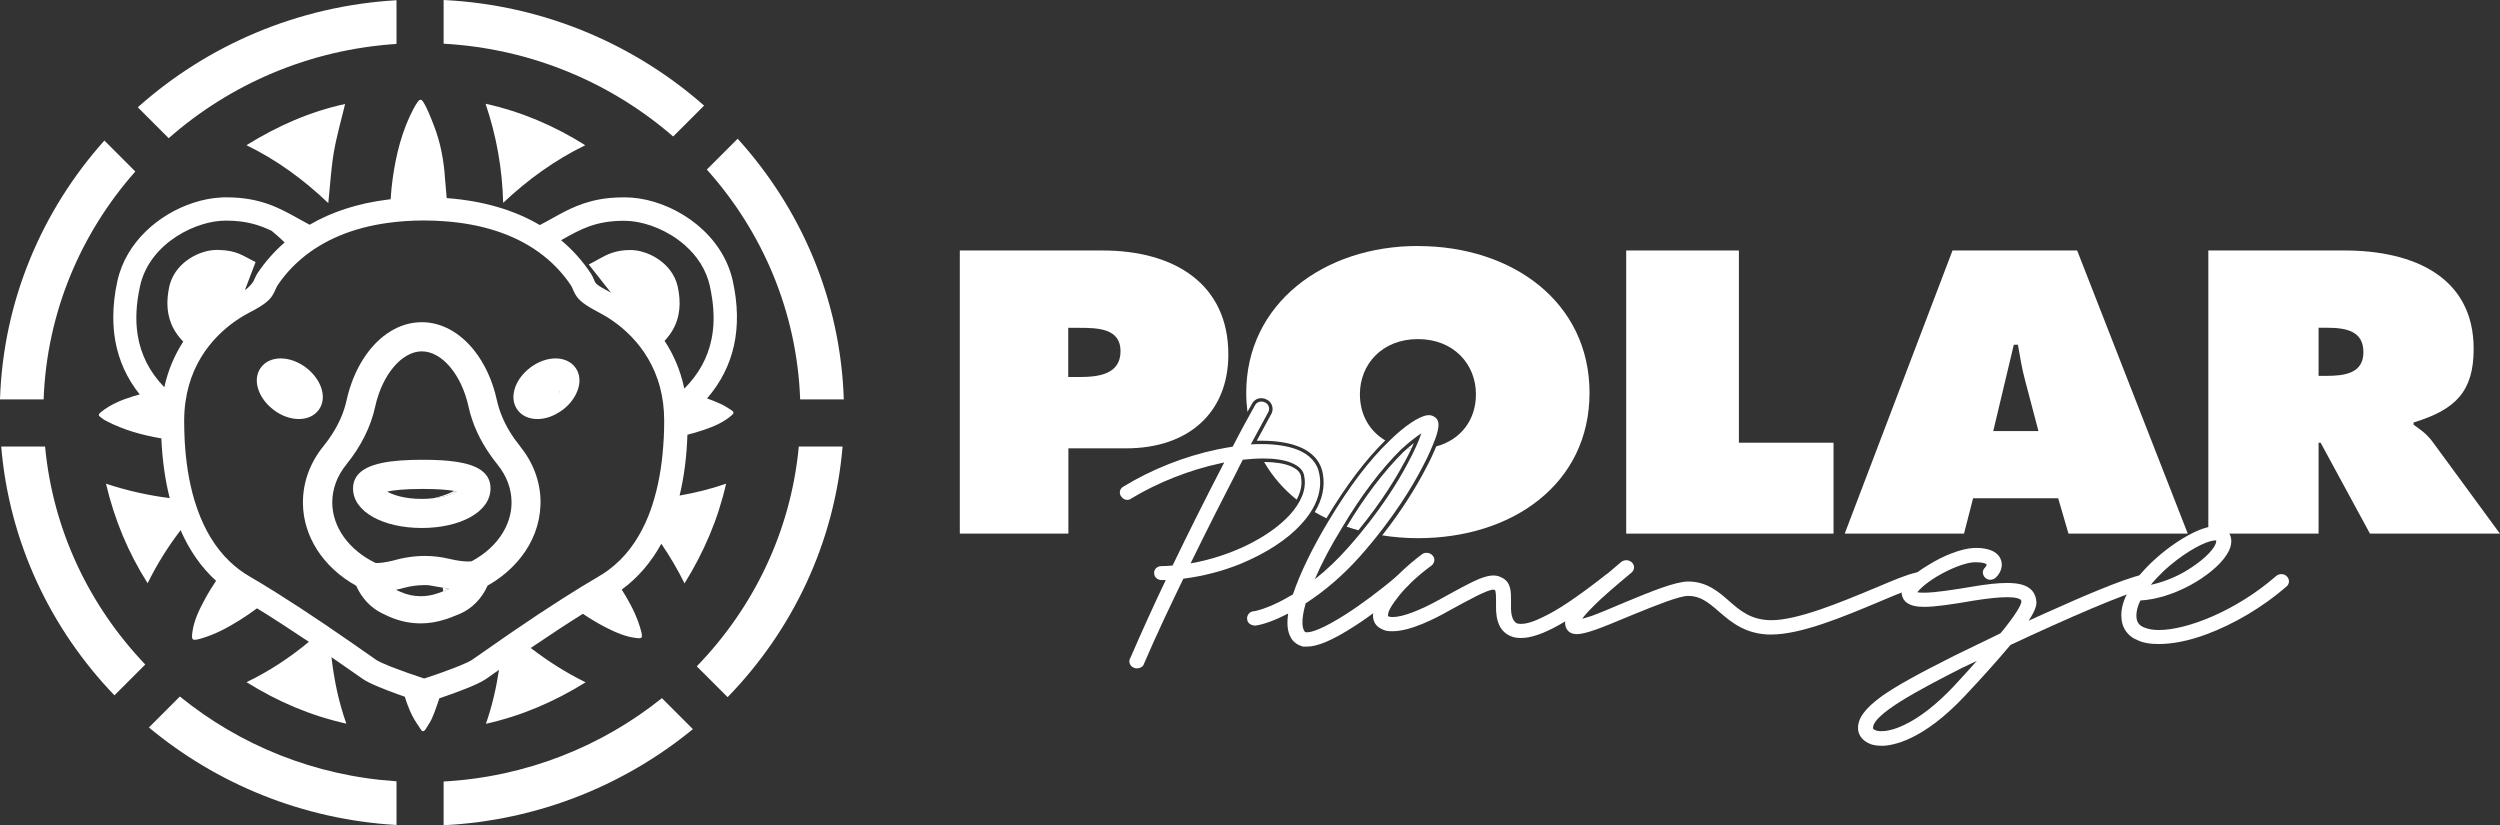 <?xml version="1.0" encoding="UTF-8"?><svg id="Calque_1" xmlns="http://www.w3.org/2000/svg" viewBox="0 0 328.37 108.39"><rect x="0" y="0" width="328.37" height="108.39" fill="#333333" stroke="none"/><defs><style>.cls-1{fill:#fff;}</style></defs><path class="cls-1" d="m43.84,20.04c.37-2.15.98-4.26,1.49-6.38-4.6.99-8.86,2.87-12.96,5.41,4.02,1.96,7.55,4.55,10.75,7.61.24-2.27.36-4.48.72-6.64Z"/><path class="cls-1" d="m76.88,19.08c-4.11-2.58-8.39-4.41-13.1-5.45,1.44,4.27,2.2,8.57,2.31,13.01,3.24-3.05,6.77-5.61,10.79-7.57Z"/><path class="cls-1" d="m58.99,77.35s.02,0,.03-.01l-.86-.15c.02.16.04.32.05.48.27-.1.53-.21.79-.32Z"/><path class="cls-1" d="m59.65,64.49c-.88.44-1.82.77-2.81.97,1.5-.16,2.54-.55,3.16-.9-.1-.02-.22-.04-.35-.07Z"/><path class="cls-1" d="m37.03,52.44c1.26.93,2.85,1.09,3.4.36.22-.29.22-.66.18-.92-.11-.75-.69-1.6-1.51-2.2-.73-.54-1.56-.82-2.25-.82-.5,0-.92.15-1.15.46-.22.29-.22.66-.18.92.11.75.69,1.6,1.51,2.2Z"/><path class="cls-1" d="m74.14,49.32c-.23-.31-.65-.46-1.15-.46-.68,0-1.52.28-2.25.82-.82.6-1.4,1.45-1.51,2.2-.04.26-.04.62.18.92.55.74,2.14.57,3.4-.36.23-.17.44-.36.63-.56,0-.01,0-.02,0-.04-.07-.33.05-.44.37-.51.02,0,.05,0,.07-.01.24-.36.39-.73.45-1.09.04-.26.04-.62-.18-.92Z"/><path class="cls-1" d="m89.89,32.07s-.01.03-.02.04c.03.03.06.06.09.08-.03-.04-.05-.08-.07-.12Z"/><path class="cls-1" d="m96.1,53.89c-.46-.29-.92-.59-1.4-.82-.6-.28-1.22-.52-1.83-.74,3.58-4.13,4.73-9.3,3.38-15.43-1.33-6.04-7.05-10.02-12.28-10.83-.65-.1-1.29-.15-1.92-.15-.73,0-1.4.03-2.04.09-3.32.34-5.48,1.55-7.57,2.72-.5.28-1.01.56-1.54.83-3.39-2-7.5-3.19-12.23-3.54-.05-.85-.15-1.56-.21-2.47-.16-2.46-.58-4.79-1.48-7.09-.36-.93-.84-2.19-1.37-3.04-.28-.45-.5-.41-.79.03-.18.26-.35.54-.5.82-1.52,2.88-2.29,5.98-2.74,9.17-.13.91-.21,1.82-.27,2.73-.14.02-.27.03-.41.05-3.89.49-7.32,1.6-10.23,3.3-.49-.26-.97-.52-1.43-.78-2.47-1.38-5.02-2.82-9.47-2.82-.04,0-.09,0-.13,0-.2,0-.41,0-.61.02-1.17.06-2.4.29-3.61.69-4.51,1.46-8.86,5.12-10,10.28-.37,1.66-.54,3.25-.54,4.77,0,1.08.09,2.12.27,3.13.47,2.58,1.53,4.91,3.2,7-.28.08-.57.16-.85.24-1.52.47-2.98,1.06-4.23,2.07-.39.32-.39.44,0,.73.22.16.44.32.68.44,2.29,1.19,4.73,1.87,7.24,2.29.13,2.86.5,5.48,1.1,7.85-2.83-.37-5.61-.98-8.37-1.9,1.11,4.7,2.89,9.01,5.47,13.08,1.22-2.49,2.67-4.8,4.33-6.97,1.17,2.67,2.73,4.9,4.66,6.65-.5.75-.98,1.51-1.41,2.31-.75,1.38-1.46,2.78-1.69,4.35-.17,1.17-.04,1.25,1.12.92,1.81-.52,3.46-1.4,5.05-2.39.8-.5,1.56-1.03,2.31-1.58,2.03,1.25,4.31,2.73,6.81,4.4-2.53,2.1-5.23,3.88-8.19,5.3,4.09,2.55,8.38,4.39,13.11,5.45-1.02-2.87-1.61-5.76-1.95-8.73,1.18.81,2.4,1.66,3.67,2.55l.43.3c.86.6,2.84,1.38,4.59,2.01.33.12.64.23.94.33.25.81.55,1.61.92,2.38.33.68.79,1.31,1.2,1.95.18.28.4.25.57,0,.28-.44.58-.88.81-1.35.35-.73.76-1.93,1.04-2.77,1.93-.65,4.98-1.75,6.11-2.53l.43-.3c.44-.31.87-.61,1.29-.91-.36,2.39-.9,4.76-1.72,7.09,4.73-1.06,9-2.91,13.1-5.45-2.59-1.27-4.97-2.79-7.21-4.51,2.5-1.7,4.79-3.2,6.85-4.49.96.65,1.96,1.25,3.01,1.79,1.3.66,2.62,1.25,4.1,1.4.64.07.72-.04.6-.68-.01-.06-.03-.12-.05-.19-.42-1.64-1.15-3.14-2-4.59-.18-.31-.37-.61-.56-.91,2.11-1.54,3.85-3.56,5.2-6.02,1.13,1.65,2.15,3.38,3.05,5.21,2.54-4.11,4.39-8.39,5.46-13.1-2.02.7-4.06,1.2-6.11,1.56.59-2.42.93-5.09,1.03-7.99.72-.18,1.43-.39,2.14-.63,1.33-.45,2.63-1,3.71-1.95.27-.24.26-.42-.02-.6Zm-74.52-3.03c-1.93-2-3.09-4.27-3.5-6.87-.31-1.94-.2-4.08.32-6.43.32-1.46.98-2.75,1.84-3.85,1.65-2.11,4.06-3.54,6.35-4.24,1.07-.33,2.11-.49,3.03-.49.04,0,.08,0,.11,0,2.57,0,4.32.56,5.95,1.34.59.49,1.16.99,1.71,1.52-1.36,1.19-2.57,2.55-3.59,4.08-.02.03-.04.07-.06.1-.19.34-.31.62-.4.83-.1.24-.62.9-1.17,1.25-.18-.18.17.19,0,0l1.4-3.68c-1.7-.82-2.43-1.55-4.91-1.59-.07,0-.14,0-.21,0-2.22,0-5.22,1.57-6.09,4.35-.04.14-.09.28-.12.43-.43,1.97-.36,3.87.57,5.58.32.58.73,1.14,1.26,1.68-1.07,1.65-1.97,3.63-2.49,5.99Zm65.59,6.84c-.13,2.54-.49,5.25-1.24,7.82-.31,1.07-.68,2.12-1.14,3.12-1.11,2.44-2.68,4.62-4.88,6.24-.39.29-.81.57-1.25.82-1.44.84-3.03,1.81-4.75,2.91-2.04,1.3-4.28,2.78-6.7,4.44-.41.28-.82.56-1.23.85-1.13.78-2.31,1.6-3.52,2.45l-.43.3c-.57.4-2.44,1.13-4.3,1.79-.7.25-1.39.48-2.02.68-1.35-.44-3-1.02-4.31-1.53-.93-.37-1.69-.71-2.02-.94l-.43-.3c-2.02-1.42-3.93-2.74-5.74-3.97-.1-.07-.2-.14-.3-.21-2.41-1.63-4.63-3.08-6.64-4.34-1.26-.79-2.44-1.5-3.53-2.14-.95-.55-1.79-1.2-2.54-1.91-1.99-1.89-3.35-4.29-4.27-6.88-.14-.39-.27-.79-.39-1.18-.76-2.56-1.14-5.24-1.28-7.78-.05-.91-.07-1.81-.07-2.67,0-1.71.23-3.24.61-4.61,1.58-5.65,5.83-8.49,7.89-9.57,1.04-.54,1.73-.95,2.22-1.34.67-.53.97-1.01,1.27-1.71.07-.16.13-.31.23-.49.88-1.32,1.93-2.5,3.13-3.52,2.93-2.5,6.76-4.11,11.38-4.75,1.52-.21,3.12-.32,4.8-.32.9,0,1.78.04,2.63.1,4.92.35,9.07,1.69,12.3,3.98,1.74,1.23,3.21,2.74,4.38,4.5.1.18.16.33.23.49.1.23.19.43.3.62.47.82,1.19,1.38,3.18,2.43,2.09,1.09,6.43,4.01,7.96,9.82.34,1.3.54,2.75.54,4.36,0,.78-.02,1.59-.06,2.42Zm2.71-6.66c-.52-2.49-1.46-4.56-2.59-6.27.4-.42.72-.85.99-1.29,1.08-1.79,1.19-3.78.73-5.86-.18-.81-.54-1.52-1.01-2.14-1.31-1.71-3.49-2.64-5.2-2.64-1.01,0-1.79.15-2.47.39-1.09.38-1.92.99-3,1.51l.9,1.14,2.01,2.55s-.05-.03-.08-.04h0c-1.85-.97-1.93-1.15-2.08-1.52-.06-.14-.14-.32-.24-.53-.05-.09-.1-.19-.16-.3-.02-.03-.04-.07-.06-.1-1.1-1.67-2.42-3.13-3.92-4.39.08-.04.15-.09.23-.13,2.32-1.3,4.32-2.42,7.99-2.42.04,0,.08,0,.11,0,.27,0,.55.02.84.04,2.21.22,4.89,1.26,7,3.09,0-.01.01-.03.02-.04.03.04.05.08.07.12,1.56,1.37,2.79,3.16,3.28,5.36.13.59.23,1.17.31,1.73.27,1.91.24,3.66-.1,5.28-.5,2.44-1.68,4.57-3.57,6.47Z"/><path class="cls-1" d="m68.29,58.58c-.96-1.18-1.77-2.48-2.35-3.88-.28-.68-.51-1.38-.67-2.11h0c-.56-2.57-1.61-4.84-3-6.58-1.83-2.29-4.23-3.69-6.87-3.69-1.45,0-2.83.42-4.08,1.18-2.76,1.67-4.9,5-5.8,9.09-.35,1.59-1.02,3.07-1.89,4.43-.35.54-.72,1.06-1.12,1.55-1.72,2.11-2.72,4.66-2.72,7.41,0,.08,0,.15,0,.23.04,2.14.7,4.16,1.82,5.94,1.23,1.94,3.01,3.59,5.18,4.79.69,1.58,1.87,2.86,3.35,3.6.23.11.47.23.72.34.12.05.24.11.36.16,1.3.56,2.68.84,4.05.84,1.04,0,2.08-.17,3.09-.49.13-.04.26-.07.39-.12.52-.19,1.07-.4,1.62-.63,1.63-.69,2.93-2.04,3.68-3.73,1.75-.98,3.24-2.26,4.4-3.74,1.54-1.97,2.46-4.32,2.54-6.84,0-.11.01-.23.01-.34,0-2.75-1-5.3-2.72-7.41Zm-9.3,18.77c-.25.11-.52.21-.79.32-.21.08-.43.16-.65.24-.73.26-1.49.4-2.26.4-.91,0-1.8-.18-2.64-.55-.21-.09-.42-.19-.64-.29.38-.08.75-.17,1.1-.27.87-.23,1.76-.35,2.65-.35.19,0,.38,0,.57.02l1.82.32.86.15s-.02,0-.03.01Zm2.94-3.63c-.07.01-.21.03-.45.03-.46,0-1.28-.06-2.58-.37-1.02-.24-2.08-.36-3.13-.36-.86,0-1.72.09-2.57.24-.36.07-.72.14-1.07.24-.17.05-.34.09-.49.13-1.15.28-1.82.32-2.13.32-.07,0-.13,0-.17,0-3.52-1.69-5.7-4.73-5.7-7.96,0-1.77.64-3.49,1.86-4.99,0,0,0-.01.01-.02,1.92-2.37,3.19-4.92,3.77-7.57.92-4.2,3.5-7.26,6.13-7.26s5.21,3.05,6.13,7.26c.49,2.25,1.49,4.43,2.96,6.49.26.37.54.73.83,1.1,1.22,1.5,1.86,3.22,1.86,4.99,0,1.08-.24,2.14-.7,3.13-.13.28-.27.56-.44.84-.9,1.5-2.3,2.8-4.12,3.77Z"/><path class="cls-1" d="m63.18,61.75c-1.55-1.08-4.38-1.36-7.66-1.36-3.97,0-7.41.4-8.65,2.14-.32.45-.5.98-.5,1.62,0,3.13,4.05,5.2,9.03,5.2,4.99,0,9.03-2.07,9.03-5.2,0-1.07-.46-1.84-1.26-2.4Zm-6.34,3.7c-.44.05-.92.08-1.44.08-2.25,0-3.75-.51-4.55-.96.82-.18,2.24-.35,4.67-.35,2.02,0,3.31.12,4.13.26.13.02.24.04.35.07-.61.35-1.66.74-3.16.9Z"/><path class="cls-1" d="m40.15,48.25c-2.12-1.57-4.7-1.56-5.87.01-.46.62-.64,1.39-.51,2.24.03.21.09.44.18.7.28.82.81,1.6,1.54,2.26.16.14.32.28.49.41,1.02.76,2.19,1.17,3.28,1.17s2.02-.42,2.59-1.18c.46-.62.64-1.39.51-2.24-.18-1.22-1.01-2.48-2.21-3.37Zm-4.26,1.21c.18-.24.52-.37.96-.37.66,0,1.45.29,2.11.77.77.57,1.31,1.35,1.42,2.04.03.21.03.51-.14.74h0c-.47.63-1.93.43-3.06-.41-.77-.57-1.31-1.35-1.42-2.04-.03-.21-.03-.51.14-.74Z"/><path class="cls-1" d="m75.56,48.26c-1.17-1.57-3.75-1.58-5.87-.01-1.2.89-2.03,2.15-2.21,3.37-.13.84.05,1.62.51,2.24.57.76,1.49,1.18,2.59,1.18s2.2-.4,3.23-1.14l.05-.03c1-.74,1.75-1.75,2.07-2.79.07-.22.11-.41.14-.58.13-.85-.05-1.62-.51-2.24Zm-6.09,3.65c.1-.69.65-1.48,1.42-2.04.65-.48,1.44-.77,2.11-.77.44,0,.78.13.96.37.17.23.17.53.14.74-.05.31-.19.65-.41.99-.12.18-.25.35-.41.52-.19.2-.39.38-.59.53-1.14.84-2.6,1.03-3.06.41-.17-.23-.17-.53-.14-.74Z"/><path class="cls-1" d="m52.08,5.77V.03c-13.05.76-24.89,5.95-33.98,14.06l4.06,4.06c8.04-7.08,18.46-11.64,29.93-12.38Z"/><path class="cls-1" d="m17.77,22.52l-4.06-4.06C5.53,27.61.42,39.47,0,52.46h5.73c.41-11.41,4.88-21.83,12.04-29.93Z"/><path class="cls-1" d="m88.42,17.93l4.06-4.06C83.31,5.79,71.39.65,58.27,0v5.74c11.53.64,22.03,5.14,30.15,12.19Z"/><path class="cls-1" d="m105.1,52.46h5.73c-.42-13.11-5.62-25.06-13.94-34.24l-4.05,4.05c7.29,8.13,11.84,18.65,12.26,30.18Z"/><path class="cls-1" d="m23.63,91.48l-4.07,4.07c8.88,7.39,20.16,12.09,32.52,12.81v-5.74c-10.78-.7-20.63-4.77-28.46-11.14Z"/><path class="cls-1" d="m5.91,58.65H.16c1.05,12.59,6.51,23.98,14.87,32.68l4.05-4.05c-7.32-7.66-12.13-17.62-13.16-28.63Z"/><path class="cls-1" d="m58.27,102.65v5.74c12.43-.62,23.78-5.27,32.74-12.62l-4.07-4.07c-7.9,6.34-17.82,10.35-28.67,10.95Z"/><path class="cls-1" d="m104.92,58.65c-1.04,11.13-5.95,21.19-13.4,28.87l4.05,4.05c8.49-8.73,14.04-20.21,15.1-32.92h-5.75Z"/><path class="cls-1" d="m126.06,32.9h18.75c9.51,0,16.53,4.44,16.53,13.66,0,7.6-5.19,12.33-13.45,12.33h-7.56v11.2h-14.26v-37.19Zm14.26,16.62h1.46c2.59,0,5.4-.39,5.4-3.4s-3.03-3.06-5.46-3.06h-1.41v6.46Z"/><path class="cls-1" d="m213.6,32.9h14.8v25.25h12.43v11.94h-27.23v-37.19Z"/><path class="cls-1" d="m257.97,70.09h-15.67l14.16-37.19h16.37l14.53,37.19h-15.67l-1.35-4.64h-11.18l-1.19,4.64Zm9.78-13.46l-1.73-6.56c-.43-1.58-.7-3.21-.97-4.79h-.54l-2.7,11.34h5.94Z"/><path class="cls-1" d="m290.06,32.9h17.88c9.19,0,16.97,3.55,16.97,12.92,0,5.62-2.38,7.99-7.89,9.67v.3c.76.54,1.67,1.13,2.48,2.22l8.86,12.08h-17.07l-6.48-11.94h-.27v11.94h-14.48v-37.19Zm14.48,16.47h1.03c2.43,0,4.86-.35,4.86-3.11s-2.22-3.21-4.76-3.21h-1.13v6.31Z"/><path class="cls-1" d="m149.34,87.79c-.11,0-.26,0-.41-.09-.23-.08-.42-.25-.52-.49-.12-.27-.09-.57.07-.81,1.55-3.58,3.12-7.03,4.64-10.21h-.53c-.56,0-.99-.38-.99-.89-.04-.17.03-.41.18-.6.18-.21.46-.34.75-.34.5,0,1-.04,1.49-.08,1.99-4.15,4.22-8.59,6.78-13.54-.14.03-.29.06-.44.1-4.08.87-8.25,2.51-11.76,4.63-.1.1-.31.19-.54.19-.31,0-.59-.16-.77-.42-.16-.18-.24-.45-.19-.71.05-.26.21-.48.46-.62,3.68-2.25,8.06-3.99,12.34-4.88l.37-.07c.56-.11,1.08-.21,1.64-.29,1.2-2.33,2.19-4.1,2.67-4.97l.26-.46c.13-.29.46-.5.83-.5.17,0,.33.04.48.12.18.06.37.24.47.47.1.24.1.5,0,.74l-2.33,4.3c.48-.03.95-.04,1.4-.04,1.85,0,3.42.24,4.68.72,1.68.66,2.69,1.78,2.93,3.26.41,2.17-.44,4.45-2.44,6.59-1.76,1.95-4.6,3.8-7.99,5.19-2.3.93-4.87,1.6-7.44,1.92-1.66,3.43-3.55,7.39-5.18,11.2-.08.32-.45.57-.9.57Zm13.31-26.24c-1.8,3.5-4.01,7.81-6.27,12.45,5.19-.91,10.23-3.35,13-6.34,1.57-1.71,2.24-3.45,1.94-5.04-.09-.81-.64-1.39-1.73-1.84-.93-.37-2.17-.56-3.69-.56-.81,0-1.71.06-2.66.16l-.6,1.16Z"/><path class="cls-1" d="m159.99,59.48c-4.27.89-8.59,2.61-12.21,4.83-.27.15-.32.44-.11.69.09.14.24.22.39.22.11,0,.22-.04.31-.12,3.51-2.12,7.73-3.8,11.89-4.69.43-.1.92-.2,1.35-.25-2,3.85-4.65,9.03-7.29,14.55-.59.05-1.19.1-1.78.1-.27,0-.54.2-.49.49,0,.25.22.44.54.44h1.24c-1.73,3.6-3.4,7.3-4.97,10.9-.16.25,0,.59.27.64.05.05.11.05.22.05.22,0,.43-.1.49-.3,1.62-3.8,3.46-7.64,5.3-11.44,2.49-.3,5.13-.94,7.57-1.92,3.24-1.33,6.05-3.11,7.84-5.08.56-.6,1.01-1.21,1.38-1.82-.3-.19-.59-.4-.88-.61-.34.6-.77,1.19-1.31,1.79-3.03,3.25-8.59,5.82-14.1,6.61,2.7-5.57,5.4-10.8,7.35-14.6.92-.11,1.78-.17,2.59-.18-.16-.32-.32-.65-.46-.99-.51.01-1.04.04-1.59.09l.98-1.8c-.15-.51-.28-1.02-.39-1.56-.52.94-1.16,2.14-1.88,3.55-.76.1-1.46.25-2.22.39Z"/><path class="cls-1" d="m165.91,59.78c1.53,0,2.84.19,3.86.59,1.19.49,1.89,1.18,2,2.17.22,1.17-.04,2.4-.74,3.64.29.21.58.41.88.61.88-1.47,1.21-2.97.95-4.39-.22-1.33-1.13-2.32-2.65-2.91-1.21-.46-2.73-.69-4.52-.69-.19,0-.39,0-.59.01.14.34.3.67.46.99.12,0,.24-.01.36-.01Z"/><path class="cls-1" d="m166.2,53.91c.11-.25,0-.54-.27-.64-.09-.05-.18-.07-.27-.07-.19,0-.36.1-.43.27-.17.31-.58,1.03-1.15,2.07.11.53.24,1.05.39,1.56l1.72-3.18Z"/><path class="cls-1" d="m170.31,65.63c.55-1.01.75-2.01.58-2.93v-.03s0-.03,0-.03c-.04-.38-.24-.94-1.44-1.44-.86-.34-2.01-.51-3.41-.52,1.1,1.91,2.55,3.57,4.29,4.96Z"/><path class="cls-1" d="m171.22,84.93h-.05c-.78-.21-1.34-.62-1.64-1.23-.42-.73-.53-1.75-.33-3.11-1.65.85-3.21,1.43-4.29,1.58h-.01c-.55,0-1.06-.31-1.09-.84-.04-.24.04-.5.2-.7.17-.21.42-.34.68-.34.89-.15,2.69-.77,4.85-2.06l.05-.03.05-.02s.09-.05.18-.1h0c.95-2.82,2.59-6.19,4.75-9.76,2.71-4.5,5.3-7.9,7.91-10.4,1.99-1.97,3.92-3.26,5.02-3.38.06,0,.12-.01.18-.01.52,0,.81.27.92.37.47.43.46,1.17-.04,2.64l-.09.22c-.29.75-.78,2.01-1.67,3.65-1.14,2.21-3.74,6.68-8.22,11.72-2.15,2.41-4.6,4.52-7.08,6.11-.69,2.42-.38,3.3-.22,3.57.09.19.14.2.26.24,0,0,.06,0,.11,0,.64,0,2.04-.41,5.11-2.36,2.04-1.3,4.52-3.16,6.82-5.09.17-.16.41-.25.67-.25s.49.09.68.27c.2.18.3.44.28.71-.02.27-.16.53-.38.68-2.2,1.91-4.8,3.88-6.93,5.24-2.84,1.83-4.82,2.68-6.24,2.68h-.43Zm15.46-28.01c-.66.43-1.57,1.13-2.68,2.14-2.66,2.65-5.26,6.09-7.7,10.21-1.53,2.48-2.73,4.76-3.6,6.81,1.54-1.21,2.99-2.59,4.35-4.13,4.26-4.78,6.7-8.92,7.78-10.96.95-1.74,1.55-3.13,1.86-4.07Z"/><path class="cls-1" d="m188.3,55.24c-.1-.09-.28-.25-.62-.25-.04,0-.09,0-.13,0-.97.1-2.81,1.33-4.76,3.25,0,0-.01.02-.02.02.34.14.69.27,1.05.37,1.77-1.6,2.98-2.37,3.56-2.61-.07.48-.36,1.45-1.02,2.91.41,0,.81-.04,1.2-.09.26-.61.45-1.1.58-1.44.54-1.58.38-1.97.16-2.17Z"/><path class="cls-1" d="m177.38,72.26c-2,2.27-4,3.95-5.67,5.13.86-2.37,2.27-5.18,4.21-8.33.04-.06.07-.12.11-.18-.34-.13-.68-.28-1.01-.42-.02.04-.05.08-.07.11-2.32,3.85-3.89,7.2-4.76,9.81-.16.1-.27.2-.43.25-2.32,1.38-4.16,1.97-5.08,2.12-.27,0-.49.3-.43.54,0,.3.32.44.6.44,1.08-.15,2.86-.79,4.97-1.97-.38,1.63-.38,2.91.11,3.75.27.54.76.84,1.35.99h.38c1.3,0,3.24-.84,6-2.61,2.16-1.38,4.76-3.35,6.92-5.23.22-.15.27-.49.05-.69-.11-.1-.24-.15-.38-.15s-.27.05-.38.15c-2.16,1.82-4.7,3.75-6.86,5.13-1.18.75-3.92,2.43-5.35,2.43-.08,0-.15,0-.22-.01-.16-.05-.38-.1-.54-.44-.27-.44-.54-1.53.22-4.09,2.27-1.43,4.76-3.45,7.13-6.12.82-.92,1.56-1.82,2.26-2.7-.38-.07-.76-.16-1.13-.25-.62.77-1.27,1.55-1.99,2.35Z"/><path class="cls-1" d="m185.72,58.18c-.24.19-.51.42-.8.67.15.02.31.05.47.06.12-.26.24-.51.33-.73Z"/><path class="cls-1" d="m183.71,58.74s.07-.07.11-.1c-.37-.1-.72-.23-1.05-.37-3.25,3.12-5.97,7.23-7.75,10.18.33.15.67.29,1.01.42,3.14-5.26,5.91-8.37,7.67-10.13Z"/><path class="cls-1" d="m185.22,61.21c-1.11,2.1-3,5.18-5.84,8.69.37.09.75.17,1.13.25,2.86-3.59,4.77-6.76,5.9-8.94.5-.91.87-1.71,1.15-2.36-.39.05-.79.09-1.2.09-.3.66-.67,1.41-1.14,2.27Z"/><path class="cls-1" d="m186.22,32.31c-12.37,0-22.53,7.6-22.53,19.28,0,.86.06,1.7.16,2.51.13-.23.25-.44.34-.61.1-.19.19-.34.25-.44.22-.46.7-.75,1.23-.75.22,0,.44.05.64.15.33.14.59.39.73.72.15.35.15.75,0,1.09v.03s-.03.03-.03.03l-1.94,3.57c.21,0,.42,0,.63,0,1.9,0,3.53.25,4.85.76,2.31.91,3.02,2.46,3.2,3.58.31,1.66-.06,3.37-1.06,5.03.5.29,1.01.57,1.53.82,2.64-4.39,5.18-7.73,7.73-10.23-2.06-1.22-3.33-3.37-3.33-6.06,0-3.95,2.92-7.25,7.62-7.25s7.62,3.3,7.62,7.25c0,3.44-2.06,6-5.22,6.85-.3.75-.75,1.76-1.41,2.98-1.1,2.12-2.92,5.18-5.68,8.7,1.52.24,3.08.37,4.7.37,12.43,0,22.53-7.15,22.53-19.09s-10.16-19.28-22.53-19.28Z"/><path class="cls-1" d="m184.44,60.78c.39-.71.7-1.32.95-1.87-.16-.01-.31-.04-.47-.06-.19.16-.38.33-.59.52-2.57,2.56-5.08,5.86-7.45,9.81.5.17,1.02.33,1.54.47,3.18-3.88,5.09-7.14,6.01-8.88Z"/><path class="cls-1" d="m199.81,83.8c-.57,0-1.03-.08-1.37-.24-1.36-.56-2-1.89-1.94-4.07v-.43c0-.66,0-1.49-.17-1.57-.05-.03-.08-.04-.17-.04-.81,0-3.2,1.32-5.97,2.84-1.38.79-4.85,2.62-7.24,2.62-.34,0-.58,0-.89-.06-.5-.15-1.1-.42-1.43-.94-.63-1-.22-2.48,1.21-4.4,1.18-1.52,2.98-3.24,4.95-4.72.17-.12.37-.18.58-.18.32,0,.61.13.79.35.14.12.24.35.24.58,0,.26-.12.52-.34.72-1.9,1.38-3.56,2.96-4.59,4.37-.55.7-.89,1.25-1.08,1.73-.09.4-.09.53-.08.57,0,0,0,0,0,0,.01,0,.07.04.19.07.13.03.27.05.44.05,1.28,0,3.57-.86,6.27-2.37,2.44-1.35,3.99-2.19,5.07-2.64.79-.31,1.37-.45,1.87-.45.4,0,.76.09,1.11.28,1.21.58,1.21,1.83,1.21,3.03v.62c-.03.9.08,2.02.78,2.36.12.04.31.07.53.07.49,0,1.38-.15,2.8-.86,1.97-.9,4.5-2.6,8.25-5.52.16-.15.39-.24.63-.24.28,0,.54.12.74.34.15.13.25.35.25.59,0,.26-.12.52-.34.72-5.89,4.66-9.79,6.82-12.3,6.82Z"/><path class="cls-1" d="m232.66,83.35c-3.34,0-5.25-1.62-6.78-2.93l-.1-.09c-1.43-1.25-2.47-2.06-4.03-2.06-1.21,0-4.34,1.28-7.1,2.4l-.68.28c-3.84,1.62-5.75,2.34-6.87,2.34-.45,0-.79-.12-1.06-.35-.3-.27-.47-.68-.47-1.12,0-1.41,1.66-3.21,7.4-8.03.21-.14.42-.21.64-.21.26,0,.51.1.71.27.2.18.31.42.31.67s-.11.49-.31.67c-1.87,1.56-3.78,3.16-5.06,4.47-.79.77-1.21,1.28-1.44,1.62.3-.08.7-.2,1.25-.38,1.16-.43,2.53-1.01,4.08-1.67l.36-.15c3.36-1.39,6.54-2.7,8.25-2.7,2.44,0,4.03,1.4,5.32,2.53,1.43,1.26,2.9,2.55,5.6,2.55,3.45,0,9.11-2.36,13.25-4.08l.49-.2c2.26-.96,4.05-1.72,5.25-1.97.03-.02.13-.04.24-.04.38,0,.75.26.91.64.08.33.03.6-.12.81-.14.21-.35.35-.59.4-.99.23-2.82.98-5.09,1.94l-.33.14c-4.51,1.89-10.12,4.24-14.01,4.24Z"/><path class="cls-1" d="m247.09,97.95c-.47,0-.9-.06-1.27-.17-1.05-.36-1.71-1.11-1.77-2.02-.06-1.4.88-2.69,3.15-4.34,1.85-1.3,4.64-2.86,9.63-5.36l5.92-2.87c.36-.41.7-.85,1-1.25l.22-.29c1.51-2,1.53-2.57,1.53-2.59,0-.23-.06-.28-.13-.32-.2-.14-.65-.3-1.73-.3-1.01,0-2.41.14-4.27.43-3.01.52-5.18.84-6.63.84-1.04,0-1.75-.17-2.24-.52-.37-.23-.64-.65-.72-1.18,0-.68.4-1.38,1.17-2.07.53-.54,1.37-1.16,2.34-1.73,2.03-1.27,4.28-2.12,5.87-2.23.16,0,.3-.01.44-.01,2.14,0,2.88.84,3.12,1.34.43.79.19,1.84-.58,2.55-.2.19-.47.29-.73.29-.23,0-.46-.09-.63-.24-.21-.19-.34-.46-.34-.72,0-.24.1-.46.28-.63.2-.22.23-.39.22-.43-.04-.07-.41-.28-1.37-.28-.1,0-.2,0-.31,0-1.22.09-3.12.83-4.92,1.91-1.56.96-2.26,1.7-2.5,2.03.14.03.39.06.83.06,1.53,0,4.07-.41,6.34-.79,1.93-.33,3.43-.49,4.6-.49,1.36,0,2.29.21,2.92.67.55.39.87.98.94,1.75.05.43-.06,1.08-1.01,2.54,1.33-.61,2.59-1.19,3.85-1.73,1.97-.89,8.6-3.82,11.11-4.32.08-.01.15-.02.21-.02.49,0,.88.31.97.77.05.23,0,.47-.13.67-.14.21-.35.35-.6.39-2.4.48-10.65,4.06-17.8,7.42-1.77,2.11-3.72,4.28-5.95,6.65-5.58,5.96-9.57,6.6-11.02,6.6Zm12.56-11.14c-.66.32-1.29.62-1.89.89-5.99,3.04-11.84,6.17-11.74,7.95.01.11.11.19.41.3.07.03.3.09.7.09.57,0,1.55-.14,2.96-.81,2.05-.96,4.32-2.73,6.57-5.13,1.13-1.22,2.12-2.31,2.99-3.29Z"/><path class="cls-1" d="m283.56,84.59c-1.15,0-1.96-.13-2.62-.43-1.48-.54-2.31-1.72-2.31-3.32,0-1.03.32-2.12.93-3.16.02-.11.07-.2.12-.25,2.19-3.72,7.3-7.44,10.26-8.17.39-.1.75-.14,1.08-.14,1.07,0,1.54.53,1.74.84.35.57.59,1.54-.28,2.89-.85,1.35-2.67,2.87-4.86,4.05-2.19,1.17-4.48,1.86-6.48,1.97-.44.87-.53,1.55-.53,1.98,0,.84.34,1.33,1.11,1.6.5.2,1.12.3,1.86.3,3.62,0,10.07-2.45,15.42-7.12.21-.15.43-.22.66-.22.3,0,.57.12.73.32.16.14.26.38.26.63,0,.25-.11.49-.31.67-3.13,2.71-6.88,4.94-10.57,6.3-2.23.83-4.38,1.26-6.21,1.26Zm7.46-13.61c-.15,0-.3.03-.48.06l-.15.03c-1.59.42-4.05,1.97-6.1,3.84-.73.7-1.32,1.33-1.81,1.91,1.37-.29,2.79-.81,4.16-1.55,1.88-1.05,3.44-2.32,4.16-3.41.22-.36.33-.69.29-.88-.02,0-.05,0-.08,0Z"/></svg>